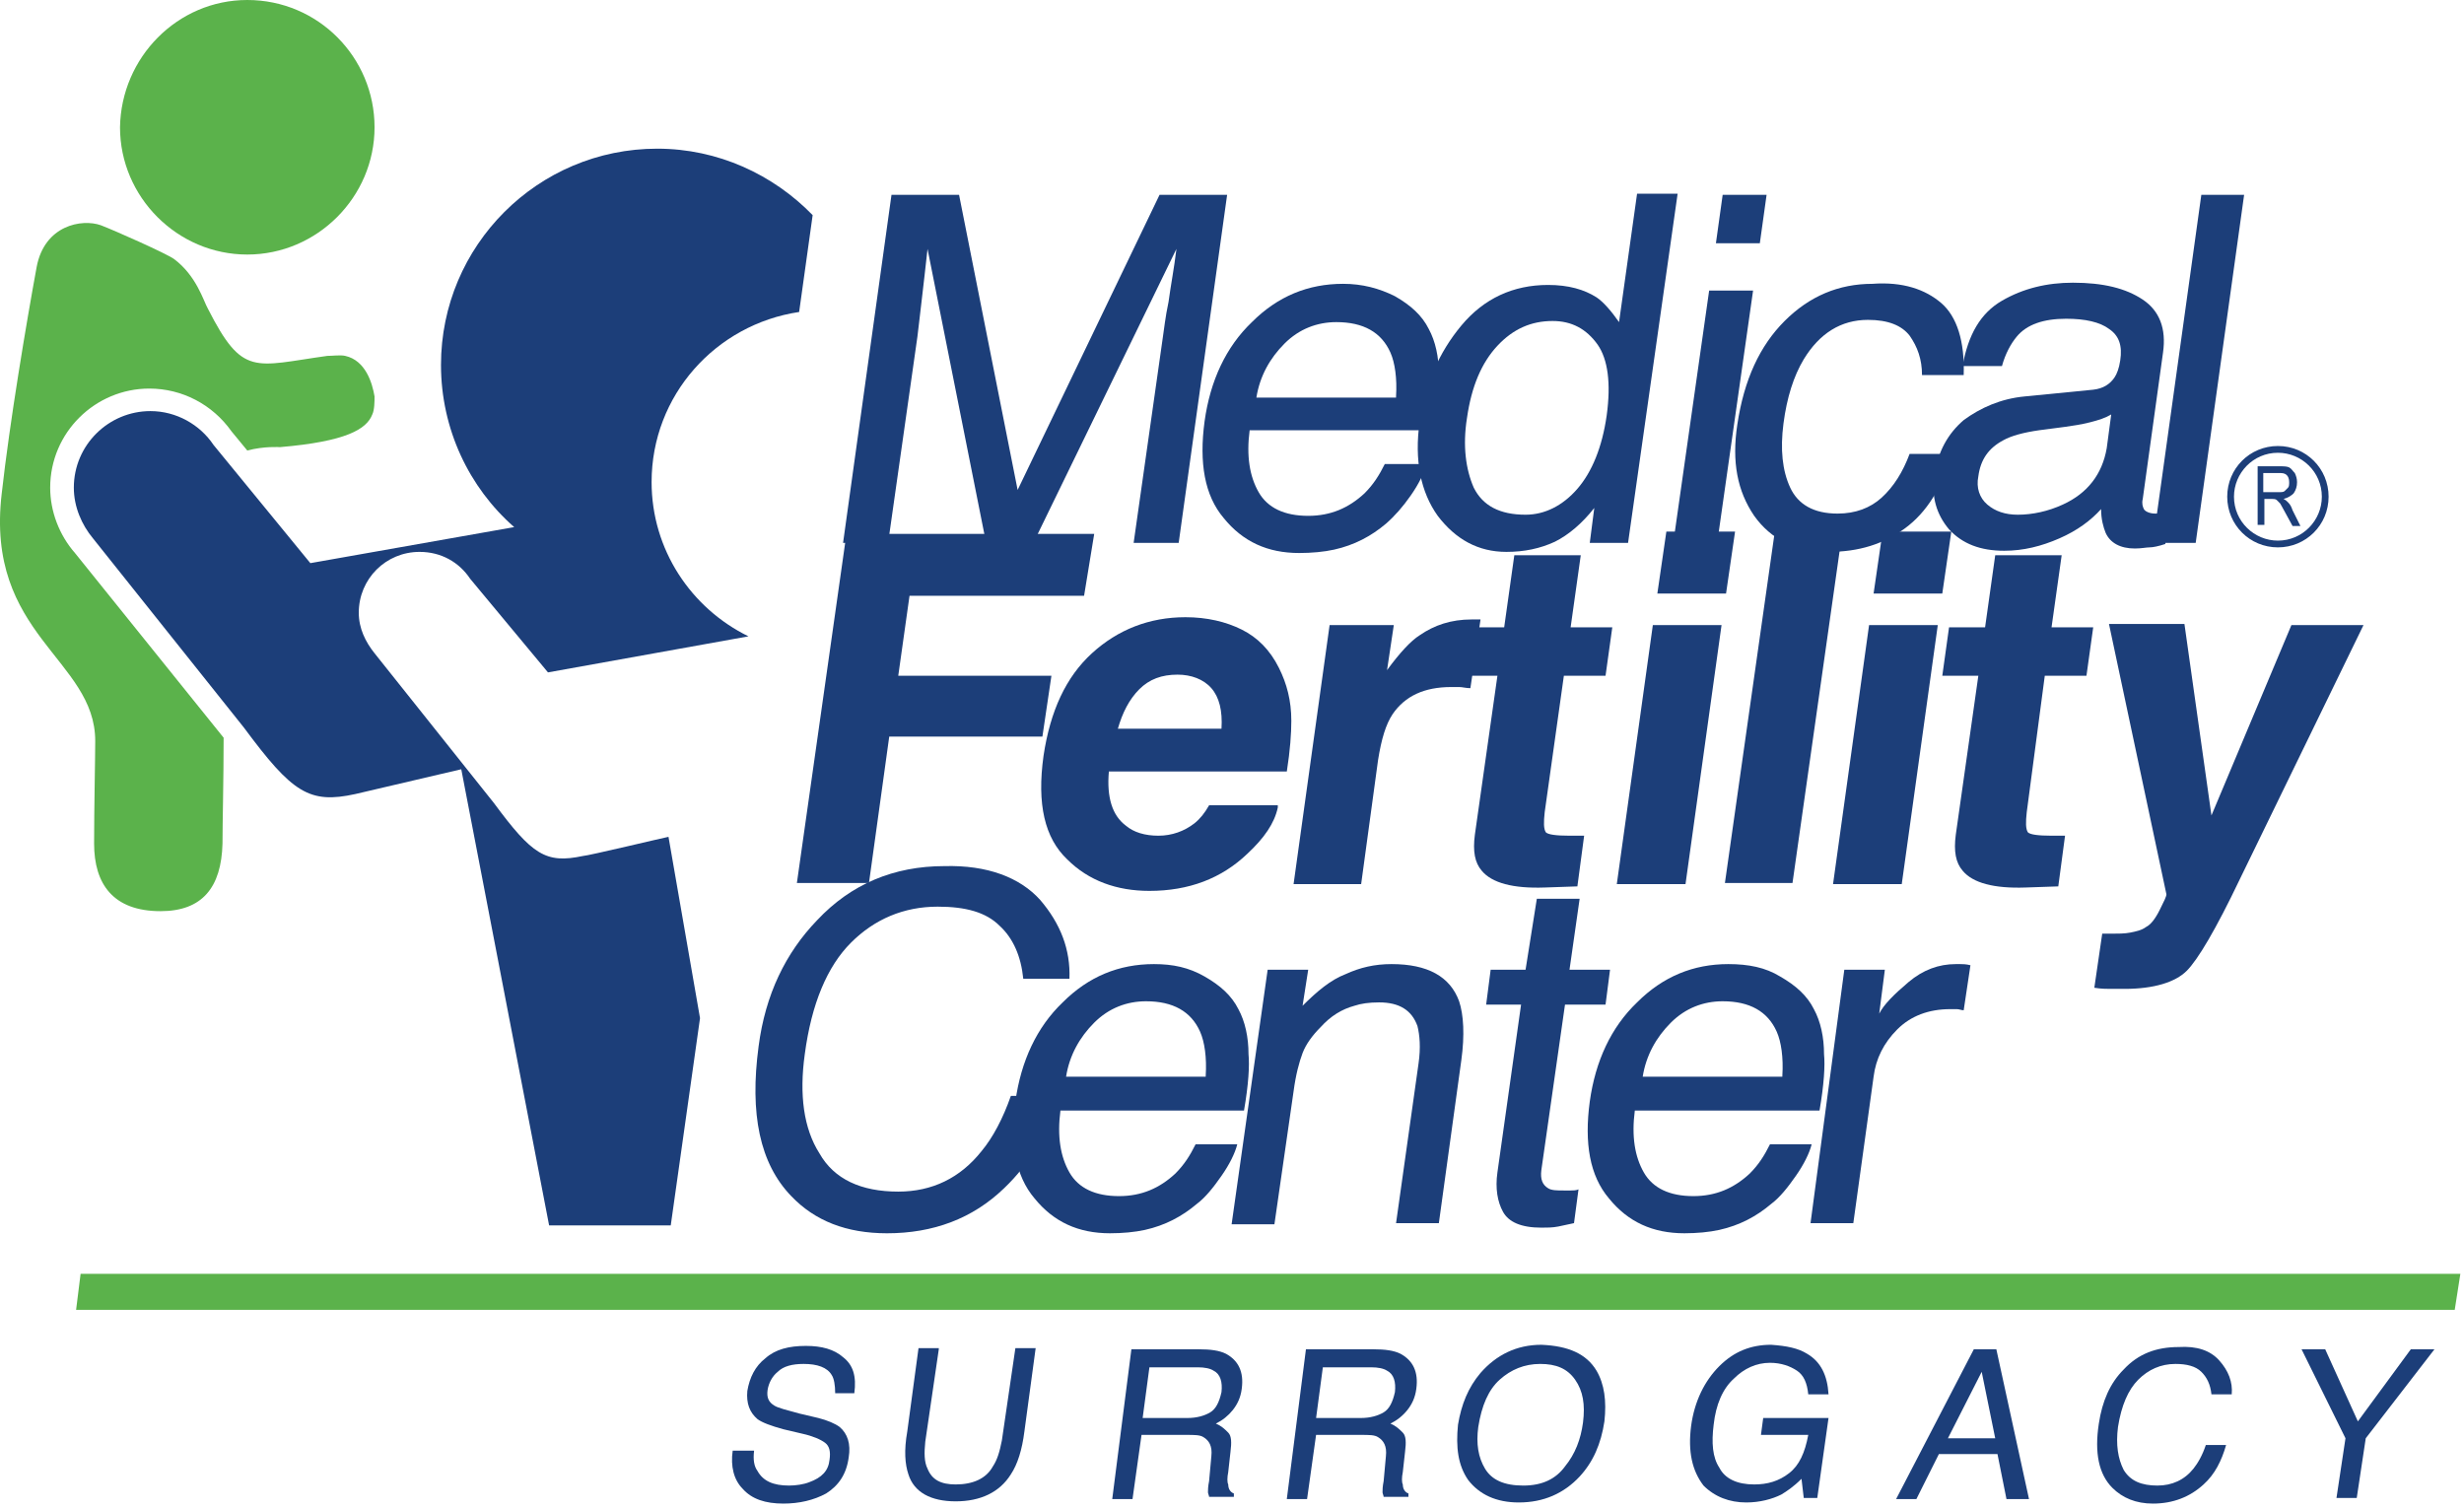 <?xml version="1.0" encoding="UTF-8" standalone="no"?><!DOCTYPE svg PUBLIC "-//W3C//DTD SVG 1.1//EN" "http://www.w3.org/Graphics/SVG/1.1/DTD/svg11.dtd"><svg width="100%" height="100%" viewBox="0 0 245 150" version="1.1" xmlns="http://www.w3.org/2000/svg" xmlns:xlink="http://www.w3.org/1999/xlink" xml:space="preserve" xmlns:serif="http://www.serif.com/" style="fill-rule:evenodd;clip-rule:evenodd;stroke-linejoin:round;stroke-miterlimit:2;"><path d="M74.981,144.237c-0.112,0.896 -0,1.567 0.336,2.015c0.56,1.008 1.568,1.456 3.135,1.456c0.672,0 1.456,-0.112 2.016,-0.336c1.232,-0.448 1.904,-1.12 2.016,-2.239c0.112,-0.784 -0,-1.344 -0.448,-1.68c-0.448,-0.336 -1.232,-0.672 -2.24,-0.896l-1.904,-0.448c-1.231,-0.336 -2.127,-0.672 -2.575,-1.008c-0.784,-0.672 -1.12,-1.568 -1.008,-2.8c0.224,-1.343 0.784,-2.463 1.792,-3.247c1.007,-0.896 2.351,-1.232 4.031,-1.232c1.568,0 2.8,0.336 3.696,1.12c1.007,0.784 1.343,1.904 1.119,3.583l-1.903,0c-0,-0.783 -0.112,-1.455 -0.336,-1.791c-0.448,-0.784 -1.456,-1.12 -2.8,-1.12c-1.12,0 -2.016,0.224 -2.576,0.784c-0.559,0.448 -0.895,1.12 -1.007,1.791c-0.112,0.784 0.112,1.232 0.671,1.568c0.336,0.224 1.232,0.448 2.464,0.784l1.904,0.448c0.896,0.224 1.68,0.56 2.128,0.896c0.783,0.672 1.119,1.68 0.895,3.024c-0.223,1.679 -1.007,2.799 -2.239,3.583c-1.232,0.672 -2.688,1.008 -4.256,1.008c-1.791,0 -3.135,-0.448 -4.031,-1.456c-0.896,-0.896 -1.232,-2.24 -1.008,-3.807l2.128,0Z" style="fill:#1c3e79;fill-rule:nonzero;"/><path d="M93.346,134.158l-1.344,9.183c-0.112,1.12 -0.112,2.015 0.224,2.687c0.448,1.12 1.344,1.568 2.8,1.568c1.68,-0 3.024,-0.56 3.695,-1.792c0.448,-0.671 0.672,-1.455 0.896,-2.575l1.344,-9.183l2.016,-0l-1.12,8.287c-0.224,1.792 -0.672,3.247 -1.344,4.255c-1.12,1.792 -3.023,2.688 -5.487,2.688c-2.464,-0 -4.143,-0.896 -4.703,-2.688c-0.336,-1.008 -0.448,-2.351 -0.112,-4.255l1.119,-8.287l2.016,-0l0,0.112Z" style="fill:#1c3e79;fill-rule:nonzero;"/><path d="M112.496,134.158l6.719,-0c1.12,-0 2.016,0.112 2.688,0.448c1.231,0.672 1.791,1.792 1.567,3.472c-0.112,0.895 -0.448,1.567 -0.896,2.127c-0.448,0.56 -1.007,1.008 -1.679,1.344c0.56,0.224 0.896,0.56 1.231,0.896c0.336,0.336 0.336,1.008 0.224,1.904l-0.224,2.015c-0.111,0.56 -0.111,1.008 0,1.232c0,0.448 0.224,0.784 0.56,0.896l0,0.336l-2.463,0c0,-0.112 -0.112,-0.336 -0.112,-0.448c0,-0.224 0,-0.56 0.112,-1.12l0.224,-2.463c0.112,-1.008 -0.224,-1.568 -0.784,-1.904c-0.336,-0.224 -0.896,-0.224 -1.68,-0.224l-4.479,0l-0.896,6.383l-2.016,-0l1.904,-14.894Zm5.599,6.831c0.896,0 1.68,-0.224 2.24,-0.56c0.56,-0.336 0.896,-1.008 1.12,-2.015c0.112,-1.008 -0.112,-1.792 -0.784,-2.128c-0.336,-0.224 -0.896,-0.336 -1.568,-0.336l-4.815,0l-0.672,5.039l4.479,0Z" style="fill:#1c3e79;fill-rule:nonzero;"/><path d="M129.853,134.158l6.72,-0c1.119,-0 2.015,0.112 2.687,0.448c1.232,0.672 1.792,1.792 1.568,3.472c-0.112,0.895 -0.448,1.567 -0.896,2.127c-0.448,0.56 -1.008,1.008 -1.68,1.344c0.56,0.224 0.896,0.56 1.232,0.896c0.336,0.336 0.336,1.008 0.224,1.904l-0.224,2.015c-0.112,0.56 -0.112,1.008 -0,1.232c-0,0.448 0.224,0.784 0.56,0.896l-0,0.336l-2.464,0c-0,-0.112 -0.112,-0.336 -0.112,-0.448c-0,-0.224 -0,-0.56 0.112,-1.12l0.224,-2.463c0.112,-1.008 -0.224,-1.568 -0.784,-1.904c-0.335,-0.224 -0.895,-0.224 -1.679,-0.224l-4.48,0l-0.896,6.383l-2.015,-0l1.903,-14.894Zm5.488,6.831c0.896,0 1.679,-0.224 2.239,-0.56c0.56,-0.336 0.896,-1.008 1.12,-2.015c0.112,-1.008 -0.112,-1.792 -0.784,-2.128c-0.336,-0.224 -0.896,-0.336 -1.567,-0.336l-4.816,0l-0.672,5.039l4.48,0Z" style="fill:#1c3e79;fill-rule:nonzero;"/><path d="M158.746,136.286c0.784,1.344 1.007,3.023 0.784,5.039c-0.336,2.24 -1.12,4.032 -2.464,5.487c-1.568,1.68 -3.584,2.576 -6.047,2.576c-2.24,0 -3.92,-0.784 -5.04,-2.24c-1.008,-1.455 -1.232,-3.247 -1.008,-5.487c0.336,-2.016 1.008,-3.695 2.24,-5.151c1.568,-1.792 3.584,-2.8 6.047,-2.8c2.688,0.112 4.48,0.896 5.488,2.576Zm-3.136,9.519c1.008,-1.232 1.568,-2.688 1.792,-4.368c0.224,-1.792 -0,-3.135 -0.784,-4.255c-0.784,-1.12 -1.904,-1.568 -3.472,-1.568c-1.567,0 -2.911,0.56 -4.031,1.568c-1.12,1.008 -1.792,2.575 -2.128,4.703c-0.224,1.68 -0,3.024 0.672,4.143c0.672,1.12 1.904,1.68 3.808,1.68c1.903,0 3.247,-0.672 4.143,-1.903Z" style="fill:#1c3e79;fill-rule:nonzero;"/><path d="M179.687,134.606c1.344,0.784 2.016,2.128 2.127,4.031l-2.015,0c-0.112,-1.119 -0.448,-1.903 -1.12,-2.351c-0.672,-0.448 -1.568,-0.784 -2.688,-0.784c-1.344,0 -2.575,0.56 -3.583,1.568c-1.12,1.008 -1.792,2.575 -2.016,4.591c-0.224,1.792 -0.112,3.248 0.56,4.256c0.56,1.119 1.792,1.679 3.471,1.679c1.344,-0 2.464,-0.336 3.472,-1.12c1.008,-0.783 1.568,-2.015 1.904,-3.807l-4.704,-0l0.224,-1.68l6.495,-0l-1.119,7.951l-1.344,-0l-0.224,-1.904c-0.784,0.784 -1.456,1.232 -2.016,1.568c-0.896,0.448 -2.128,0.784 -3.471,0.784c-1.68,-0 -3.136,-0.56 -4.256,-1.68c-1.12,-1.456 -1.568,-3.359 -1.232,-5.935c0.336,-2.464 1.344,-4.479 2.8,-5.935c1.456,-1.456 3.136,-2.128 5.151,-2.128c1.568,0.112 2.688,0.336 3.584,0.896Z" style="fill:#1c3e79;fill-rule:nonzero;"/><path d="M196.26,134.158l2.24,-0l3.248,14.894l-2.24,-0l-0.896,-4.479l-5.823,0l-2.24,4.479l-2.016,-0l7.727,-14.894Zm2.128,8.847l-1.344,-6.607l-3.359,6.607l4.703,-0Z" style="fill:#1c3e79;fill-rule:nonzero;"/><path d="M220.673,135.278c0.896,1.008 1.344,2.128 1.232,3.359l-2.016,0c-0.112,-1.007 -0.448,-1.679 -1.007,-2.239c-0.56,-0.56 -1.456,-0.784 -2.576,-0.784c-1.456,0 -2.688,0.56 -3.696,1.568c-1.007,1.008 -1.679,2.575 -2.015,4.703c-0.224,1.792 -0,3.136 0.56,4.255c0.672,1.12 1.791,1.568 3.359,1.568c1.456,-0 2.688,-0.56 3.584,-1.68c0.448,-0.559 0.896,-1.343 1.231,-2.351l2.016,-0c-0.448,1.568 -1.12,2.911 -2.239,3.919c-1.344,1.232 -3.024,1.904 -5.04,1.904c-1.68,-0 -3.023,-0.56 -4.031,-1.568c-1.344,-1.344 -1.792,-3.471 -1.344,-6.383c0.336,-2.24 1.12,-4.031 2.464,-5.375c1.455,-1.568 3.247,-2.24 5.487,-2.24c1.792,-0.112 3.135,0.336 4.031,1.344Z" style="fill:#1c3e79;fill-rule:nonzero;"/><path d="M228.848,134.158l2.352,-0l3.247,7.167l5.264,-7.167l2.351,-0l-6.831,8.847l-0.896,5.935l-2.015,-0l0.896,-5.935l-4.368,-8.847Z" style="fill:#1c3e79;fill-rule:nonzero;"/><path d="M88.643,19.373l6.719,0l5.823,29.341l14.11,-29.341l6.72,0l-4.816,34.604l-4.479,-0l2.911,-20.493c0.112,-0.672 0.224,-1.904 0.56,-3.472c0.224,-1.68 0.56,-3.36 0.784,-5.263l-14.222,29.228l-4.703,-0l-5.824,-29.228l-0.112,1.008c-0.112,0.895 -0.223,2.127 -0.447,3.919c-0.224,1.792 -0.336,3.024 -0.448,3.808l-2.912,20.493l-4.479,-0l4.815,-34.604Z" style="fill:#1c3e79;fill-rule:nonzero;"/><path d="M138.7,29.452c1.568,0.896 2.688,1.904 3.36,3.248c0.672,1.231 1.008,2.799 1.008,4.479c0.112,1.12 -0,3.024 -0.448,5.599l-18.366,0c-0.336,2.576 -0,4.592 0.896,6.159c0.896,1.568 2.576,2.352 4.927,2.352c2.24,0 4.032,-0.784 5.6,-2.239c0.895,-0.896 1.455,-1.792 2.015,-2.912l4.144,-0c-0.224,0.896 -0.784,2.016 -1.568,3.135c-0.784,1.12 -1.568,2.016 -2.464,2.8c-1.456,1.232 -3.135,2.128 -5.151,2.576c-1.008,0.224 -2.24,0.336 -3.472,0.336c-3.135,-0 -5.599,-1.12 -7.503,-3.472c-1.903,-2.24 -2.463,-5.487 -1.903,-9.631c0.56,-4.031 2.127,-7.391 4.703,-9.854c2.576,-2.576 5.599,-3.808 9.071,-3.808c1.904,0 3.583,0.448 5.151,1.232Zm0.112,9.967c0.112,-1.792 -0.112,-3.36 -0.56,-4.368c-0.896,-2.015 -2.687,-3.023 -5.375,-3.023c-1.904,-0 -3.696,0.672 -5.151,2.128c-1.456,1.455 -2.464,3.247 -2.8,5.375l13.886,-0l0,-0.112Z" style="fill:#1c3e79;fill-rule:nonzero;"/><path d="M158.746,29.564c0.672,0.448 1.456,1.344 2.239,2.464l1.792,-12.767l4.032,0l-4.928,34.716l-3.807,-0l0.448,-3.472c-1.232,1.568 -2.576,2.688 -3.92,3.36c-1.456,0.672 -3.023,1.008 -4.815,1.008c-2.8,-0 -5.039,-1.232 -6.831,-3.584c-1.68,-2.352 -2.352,-5.487 -1.792,-9.407c0.56,-3.695 1.904,-6.831 4.144,-9.518c2.239,-2.688 5.151,-4.032 8.622,-4.032c2.016,0 3.584,0.448 4.816,1.232Zm-12.207,18.925c0.896,1.792 2.576,2.688 5.152,2.688c1.903,0 3.695,-0.896 5.151,-2.576c1.456,-1.679 2.464,-4.143 2.912,-7.279c0.448,-3.247 0.112,-5.599 -0.896,-7.055c-1.12,-1.567 -2.576,-2.351 -4.48,-2.351c-2.127,-0 -3.919,0.784 -5.487,2.463c-1.568,1.68 -2.576,4.032 -3.024,7.167c-0.448,2.8 -0.112,5.152 0.672,6.943Z" style="fill:#1c3e79;fill-rule:nonzero;"/><path d="M169.944,28.892l4.368,0l-3.584,25.197l-4.367,-0l3.583,-25.197Zm1.344,-9.519l4.367,0l-0.672,4.816l-4.367,-0l0.672,-4.816Z" style="fill:#1c3e79;fill-rule:nonzero;"/><path d="M193.013,30.124c1.568,1.344 2.352,3.807 2.24,7.167l-4.144,0c0,-1.568 -0.448,-2.8 -1.232,-3.919c-0.784,-1.008 -2.127,-1.568 -4.143,-1.568c-2.688,-0 -4.815,1.344 -6.383,3.919c-1.008,1.68 -1.68,3.808 -2.016,6.383c-0.336,2.576 -0.112,4.704 0.672,6.384c0.784,1.679 2.352,2.575 4.703,2.575c1.792,0 3.248,-0.56 4.368,-1.568c1.232,-1.119 2.127,-2.575 2.799,-4.367l4.144,-0c-0.896,3.36 -2.464,5.823 -4.592,7.391c-2.127,1.568 -4.591,2.352 -7.615,2.352c-3.247,-0 -5.711,-1.232 -7.391,-3.584c-1.679,-2.464 -2.239,-5.375 -1.679,-9.071c0.672,-4.479 2.239,-7.839 4.703,-10.302c2.464,-2.464 5.375,-3.696 8.735,-3.696c3.023,-0.224 5.263,0.56 6.831,1.904Z" style="fill:#1c3e79;fill-rule:nonzero;"/><path d="M208.131,38.747c1.008,-0.112 1.68,-0.56 2.128,-1.232c0.224,-0.336 0.448,-0.896 0.56,-1.68c0.224,-1.456 -0.112,-2.463 -1.12,-3.135c-0.896,-0.672 -2.352,-1.008 -4.256,-1.008c-2.239,-0 -3.919,0.56 -4.927,1.792c-0.56,0.672 -1.12,1.679 -1.456,2.911l-3.919,0c0.56,-3.135 1.792,-5.263 3.919,-6.495c2.128,-1.232 4.48,-1.792 7.055,-1.792c3.024,0 5.264,0.56 6.943,1.68c1.68,1.12 2.352,2.912 2.016,5.263l-2.016,14.558c-0.112,0.448 -0,0.784 0.112,1.008c0.112,0.224 0.56,0.448 1.12,0.448l0.672,0c0.224,0 0.448,-0.112 0.784,-0.112l-0.448,3.136c-0.672,0.224 -1.232,0.336 -1.568,0.336c-0.336,-0 -0.784,0.112 -1.456,0.112c-1.455,-0 -2.463,-0.56 -2.911,-1.568c-0.224,-0.56 -0.448,-1.344 -0.448,-2.352c-1.008,1.12 -2.352,2.128 -4.144,2.912c-1.791,0.784 -3.583,1.232 -5.487,1.232c-2.351,-0 -4.143,-0.672 -5.487,-2.128c-1.232,-1.456 -1.792,-3.248 -1.456,-5.375c0.336,-2.352 1.344,-4.144 2.912,-5.488c1.68,-1.231 3.695,-2.127 6.047,-2.351l6.831,-0.672Zm-10.527,11.422c0.784,0.672 1.792,1.008 3.024,1.008c1.456,0 3.024,-0.336 4.479,-1.008c2.464,-1.12 3.92,-3.023 4.368,-5.599l0.448,-3.36c-0.56,0.336 -1.232,0.56 -2.128,0.784c-0.896,0.224 -1.68,0.336 -2.464,0.448l-2.575,0.336c-1.568,0.224 -2.8,0.56 -3.584,1.008c-1.456,0.784 -2.239,1.904 -2.463,3.584c-0.224,1.12 0.112,2.127 0.895,2.799Z" style="fill:#1c3e79;fill-rule:nonzero;"/><path d="M218.882,19.373l4.255,0l-4.815,34.604l-4.256,-0l4.816,-34.604Z" style="fill:#1c3e79;fill-rule:nonzero;"/><path d="M107.792,59.24l-17.357,0l-1.12,7.951l15.23,0l-0.896,6.047l-15.23,0l-2.016,14.558l-7.167,0l4.928,-34.715l24.636,-0l-1.008,6.159Z" style="fill:#1c3e79;fill-rule:nonzero;"/><path d="M127.054,80.293c-0.336,1.568 -1.344,3.024 -3.024,4.592c-2.575,2.463 -5.823,3.695 -9.743,3.695c-3.247,0 -6.047,-1.008 -8.174,-3.136c-2.24,-2.127 -3.024,-5.487 -2.352,-10.302c0.672,-4.48 2.24,-7.839 4.815,-10.191c2.576,-2.351 5.711,-3.583 9.295,-3.583c2.128,-0 4.031,0.448 5.599,1.232c1.568,0.783 2.8,2.015 3.696,3.807c0.784,1.568 1.232,3.248 1.232,5.263c0,1.232 -0.112,2.912 -0.448,5.04l-17.694,-0c-0.224,2.575 0.336,4.367 1.68,5.375c0.784,0.672 1.904,1.008 3.247,1.008c1.344,-0 2.576,-0.448 3.584,-1.232c0.56,-0.448 1.008,-1.008 1.456,-1.792l6.831,0l-0,0.224Zm-5.599,-7.839c0.112,-1.792 -0.224,-3.135 -1.008,-4.031c-0.784,-0.896 -2.016,-1.344 -3.36,-1.344c-1.568,-0 -2.8,0.448 -3.807,1.456c-1.008,1.008 -1.68,2.351 -2.128,3.919l10.303,0Z" style="fill:#1c3e79;fill-rule:nonzero;"/><path d="M144.299,68.311c-2.687,-0 -4.591,0.896 -5.823,2.688c-0.672,1.007 -1.12,2.463 -1.456,4.591l-1.679,12.318l-6.719,0l3.583,-25.756l6.383,-0l-0.672,4.479c1.232,-1.68 2.352,-2.912 3.248,-3.471c1.456,-1.008 3.135,-1.568 5.151,-1.568l0.896,-0l-1.008,6.831c-0.448,-0 -0.784,-0.112 -1.12,-0.112l-0.784,-0Z" style="fill:#1c3e79;fill-rule:nonzero;"/><path d="M157.514,83.093l-0.672,5.039l-3.248,0.112c-3.135,0.112 -5.263,-0.448 -6.271,-1.68c-0.672,-0.783 -0.896,-1.903 -0.672,-3.583l2.24,-15.79l-3.584,0l0.672,-4.815l3.584,-0l1.008,-7.167l6.607,-0l-1.008,7.167l4.143,-0l-0.672,4.815l-4.143,0l-1.904,13.55c-0.112,1.008 -0.112,1.68 0.112,2.016c0.224,0.224 1.008,0.336 2.352,0.336l1.456,-0Z" style="fill:#1c3e79;fill-rule:nonzero;"/><path d="M171.176,62.152l-3.583,25.756l-6.832,0l3.584,-25.756l6.831,-0Zm1.344,-9.295l-0.896,6.159l-6.831,0l0.896,-6.159l6.831,-0Z" style="fill:#1c3e79;fill-rule:nonzero;"/><path d="M176.439,53.081l6.719,-0l-4.927,34.715l-6.719,0l4.927,-34.715Z" style="fill:#1c3e79;fill-rule:nonzero;"/><path d="M192.677,62.152l-3.583,25.756l-6.832,0l3.584,-25.756l6.831,-0Zm1.344,-9.295l-0.896,6.159l-6.831,0l0.896,-6.159l6.831,-0Z" style="fill:#1c3e79;fill-rule:nonzero;"/><path d="M205.331,83.093l-0.672,5.039l-3.247,0.112c-3.136,0.112 -5.263,-0.448 -6.271,-1.68c-0.672,-0.783 -0.896,-1.903 -0.672,-3.583l2.24,-15.79l-3.584,0l0.672,-4.815l3.583,-0l1.008,-7.167l6.607,-0l-1.007,7.167l4.143,-0l-0.672,4.815l-4.143,0l-1.792,13.55c-0.112,1.008 -0.112,1.68 0.112,2.016c0.224,0.224 1.008,0.336 2.352,0.336l1.343,-0Z" style="fill:#1c3e79;fill-rule:nonzero;"/><path d="M219.889,81.077l7.951,-18.925l7.167,-0l-12.318,25.308c-2.352,4.928 -4.143,7.951 -5.263,9.071c-1.12,1.12 -3.248,1.792 -6.159,1.792l-1.456,-0c-0.336,-0 -0.896,-0 -1.568,-0.112l0.784,-5.376l0.896,0c0.672,0 1.344,0 1.903,-0.111c0.56,-0.112 1.12,-0.224 1.568,-0.56c0.448,-0.224 0.896,-0.784 1.344,-1.68c0.448,-0.896 0.672,-1.344 0.672,-1.568l-5.711,-26.876l7.503,-0l2.687,19.037Z" style="fill:#1c3e79;fill-rule:nonzero;"/><path d="M103.425,89.476c2.016,2.352 3.024,4.927 2.912,7.839l-4.592,0c-0.224,-2.24 -1.008,-4.031 -2.351,-5.263c-1.344,-1.344 -3.36,-1.904 -6.16,-1.904c-3.359,-0 -6.271,1.232 -8.622,3.583c-2.352,2.352 -3.92,6.048 -4.592,11.087c-0.56,4.031 -0.112,7.391 1.456,9.855c1.456,2.575 4.143,3.807 7.839,3.807c3.359,0 6.159,-1.344 8.287,-4.031c1.12,-1.344 2.128,-3.248 2.911,-5.488l4.592,0c-0.896,3.696 -2.688,6.719 -5.264,9.183c-3.135,3.024 -7.055,4.48 -11.646,4.48c-4.031,-0 -7.167,-1.232 -9.519,-3.696c-3.135,-3.248 -4.143,-8.175 -3.247,-14.894c0.672,-5.151 2.687,-9.295 5.823,-12.542c3.36,-3.584 7.615,-5.376 12.654,-5.376c4.256,-0.112 7.503,1.12 9.519,3.36Z" style="fill:#1c3e79;fill-rule:nonzero;"/><path d="M119.775,97.091c1.568,0.896 2.688,1.904 3.36,3.247c0.671,1.232 1.007,2.8 1.007,4.48c0.112,1.12 -0,3.023 -0.448,5.599l-18.253,-0c-0.336,2.576 -0,4.592 0.896,6.159c0.896,1.568 2.575,2.352 4.927,2.352c2.24,-0 4.032,-0.784 5.599,-2.24c0.896,-0.896 1.456,-1.791 2.016,-2.911l4.144,-0c-0.224,0.896 -0.784,2.015 -1.568,3.135c-0.784,1.12 -1.568,2.128 -2.464,2.8c-1.456,1.232 -3.136,2.128 -5.151,2.576c-1.008,0.223 -2.24,0.335 -3.472,0.335c-3.135,-0 -5.599,-1.119 -7.503,-3.471c-1.904,-2.24 -2.463,-5.487 -1.904,-9.631c0.56,-4.031 2.128,-7.391 4.704,-9.854c2.576,-2.576 5.599,-3.808 9.071,-3.808c1.903,0 3.471,0.336 5.039,1.232Zm0.112,9.855c0.112,-1.792 -0.112,-3.36 -0.56,-4.368c-0.896,-2.016 -2.688,-3.023 -5.375,-3.023c-1.904,-0 -3.696,0.671 -5.152,2.127c-1.455,1.456 -2.463,3.248 -2.799,5.376l13.886,-0l-0,-0.112Z" style="fill:#1c3e79;fill-rule:nonzero;"/><path d="M126.046,96.419l4.031,0l-0.56,3.584c1.456,-1.456 2.8,-2.576 4.256,-3.136c1.456,-0.672 2.911,-1.008 4.591,-1.008c3.584,0 5.823,1.232 6.719,3.696c0.448,1.343 0.56,3.359 0.224,5.823l-2.239,16.238l-4.256,-0l2.24,-15.902c0.224,-1.568 0.112,-2.8 -0.112,-3.696c-0.56,-1.568 -1.792,-2.351 -3.808,-2.351c-1.007,-0 -1.791,0.111 -2.463,0.336c-1.232,0.335 -2.352,1.007 -3.36,2.127c-0.784,0.784 -1.456,1.68 -1.792,2.576c-0.336,0.896 -0.671,2.128 -0.895,3.807l-1.904,13.215l-4.256,-0l3.584,-25.309Z" style="fill:#1c3e79;fill-rule:nonzero;"/><path d="M152.81,89.364l4.256,0l-1.008,7.055l4.031,0l-0.448,3.472l-4.031,-0l-2.352,16.461c-0.112,0.896 0.112,1.456 0.672,1.792c0.336,0.224 0.896,0.224 1.568,0.224l0.672,-0c0.224,-0 0.56,-0 0.784,-0.112l-0.448,3.36c-0.56,0.112 -1.008,0.224 -1.568,0.336c-0.56,0.112 -1.12,0.112 -1.68,0.112c-2.015,-0 -3.247,-0.56 -3.807,-1.568c-0.56,-1.008 -0.784,-2.352 -0.56,-3.92l2.352,-16.685l-3.472,-0l0.448,-3.472l3.471,0l1.12,-7.055Z" style="fill:#1c3e79;fill-rule:nonzero;"/><path d="M176.999,97.091c1.568,0.896 2.688,1.904 3.36,3.247c0.672,1.232 1.008,2.8 1.008,4.48c0.112,1.12 -0,3.023 -0.448,5.599l-18.366,-0c-0.336,2.576 0,4.592 0.896,6.159c0.896,1.568 2.576,2.352 4.927,2.352c2.24,-0 4.032,-0.784 5.6,-2.24c0.896,-0.896 1.455,-1.791 2.015,-2.911l4.144,-0c-0.224,0.896 -0.784,2.015 -1.568,3.135c-0.784,1.12 -1.568,2.128 -2.464,2.8c-1.455,1.232 -3.135,2.128 -5.151,2.576c-1.008,0.223 -2.24,0.335 -3.471,0.335c-3.136,-0 -5.6,-1.119 -7.503,-3.471c-1.904,-2.24 -2.464,-5.487 -1.904,-9.631c0.56,-4.031 2.127,-7.391 4.703,-9.854c2.576,-2.576 5.599,-3.808 9.071,-3.808c2.016,0 3.695,0.336 5.151,1.232Zm0.224,9.855c0.112,-1.792 -0.112,-3.36 -0.56,-4.368c-0.896,-2.016 -2.687,-3.023 -5.375,-3.023c-1.904,-0 -3.695,0.671 -5.151,2.127c-1.456,1.456 -2.464,3.248 -2.8,5.376l13.886,-0l0,-0.112Z" style="fill:#1c3e79;fill-rule:nonzero;"/><path d="M183.382,96.419l4.032,0l-0.56,4.367c0.448,-0.895 1.456,-1.903 2.911,-3.135c1.456,-1.232 3.024,-1.792 4.704,-1.792l0.448,0c0.224,0 0.56,0 1.008,0.112l-0.672,4.479c-0.224,0 -0.448,-0.112 -0.672,-0.112l-0.672,0c-2.128,0 -3.92,0.672 -5.263,2.016c-1.344,1.344 -2.128,2.912 -2.352,4.704l-2.016,14.558l-4.255,0l3.359,-25.197Z" style="fill:#1c3e79;fill-rule:nonzero;"/><path d="M244.078,130.238l-236.512,0l0.448,-3.583l236.624,0l-0.56,3.583Z" style="fill:#5bb24b;fill-rule:nonzero;"/><path d="M37.242,12.654c0,6.943 -5.711,12.655 -12.654,12.655c-6.943,-0 -12.655,-5.712 -12.655,-12.655c0.112,-6.943 5.712,-12.654 12.655,-12.654c7.055,0 12.654,5.711 12.654,12.654Z" style="fill:#5bb24b;fill-rule:nonzero;"/><path d="M7.454,54.985c-1.568,-1.792 -2.464,-4.144 -2.464,-6.496c0,-5.487 4.48,-9.854 9.855,-9.854c3.248,-0 6.271,1.568 8.175,4.255l1.568,1.904c1.679,-0.448 3.247,-0.336 3.247,-0.336c6.607,-0.56 8.623,-1.792 9.183,-3.248c0.224,-0.448 0.224,-1.343 0.224,-1.791c-0.224,-1.344 -0.896,-3.584 -2.912,-4.032c-0.448,-0.112 -1.343,0 -1.791,0c-7.28,1.008 -8.399,2.128 -11.871,-4.703c-0.448,-0.784 -1.12,-3.248 -3.359,-4.928c-0.784,-0.559 -5.824,-2.799 -7.279,-3.359c-1.904,-0.672 -5.6,-0 -6.384,4.143c-1.007,5.488 -2.687,15.454 -3.471,22.509c-1.68,14.11 9.295,16.462 9.295,24.637c-0,1.68 -0.112,6.607 -0.112,10.191c-0,4.031 1.903,6.719 6.607,6.719c4.143,-0 6.047,-2.352 6.159,-6.719c-0,-2.128 0.112,-6.271 0.112,-10.527l-14.782,-18.365Z" style="fill:#5bb24b;fill-rule:nonzero;"/><path d="M57.959,85.109c-3.696,0.783 -5.039,-0.112 -8.847,-5.264l-11.87,-14.894c-0.896,-1.12 -1.568,-2.463 -1.568,-4.031c-0,-3.36 2.688,-6.047 6.047,-6.047c2.128,-0 3.92,1.007 5.039,2.687l7.727,9.295l19.934,-3.584c-5.711,-2.799 -9.631,-8.622 -9.631,-15.341c0,-8.623 6.383,-15.678 14.67,-16.91l1.344,-9.631c-3.919,-4.031 -9.407,-6.607 -15.454,-6.607c-11.87,0 -21.501,9.631 -21.501,21.501c-0,6.383 2.8,12.206 7.279,16.126l-20.269,3.583l-9.631,-11.758c-1.344,-2.016 -3.696,-3.36 -6.271,-3.36c-4.144,0 -7.615,3.36 -7.615,7.615c-0,1.904 0.784,3.696 1.904,5.04l15.006,18.813c4.815,6.495 6.495,7.615 11.086,6.607c0.448,-0.112 10.527,-2.463 10.527,-2.463l8.735,45.354l12.094,0l2.911,-20.606l-3.135,-18.029c-0.112,-0 -8.063,1.904 -8.511,1.904Z" style="fill:#1c3e79;fill-rule:nonzero;"/><path d="M224.481,52.185l0,-5.823l2.127,-0c0.448,-0 0.784,-0 1.008,0.112c0.224,0.112 0.336,0.336 0.56,0.56c0.112,0.224 0.224,0.56 0.224,0.896c0,0.447 -0.112,0.783 -0.336,1.119c-0.224,0.224 -0.56,0.448 -1.008,0.56c0.224,0.112 0.336,0.224 0.448,0.336c0.224,0.224 0.336,0.448 0.448,0.784l0.784,1.568l-0.784,-0l-0.672,-1.232c-0.224,-0.448 -0.448,-0.784 -0.56,-1.008c-0.112,-0.112 -0.224,-0.224 -0.336,-0.336c-0.112,-0.112 -0.335,-0.112 -0.447,-0.112l-0.784,0l0,2.576l-0.672,0Zm0.56,-3.248l1.455,0c0.336,0 0.56,0 0.672,-0.112c0.112,-0.111 0.224,-0.224 0.336,-0.336c0.112,-0.112 0.112,-0.335 0.112,-0.559c0,-0.336 -0.112,-0.56 -0.224,-0.672c-0.224,-0.224 -0.448,-0.224 -0.784,-0.224l-1.567,-0l-0,1.903Z" style="fill:#1c3e79;fill-rule:nonzero;"/><path d="M226.497,54.425c-2.8,-0 -5.04,-2.24 -5.04,-5.04c-0,-2.799 2.24,-5.039 5.04,-5.039c2.799,-0 5.039,2.24 5.039,5.039c0,2.8 -2.24,5.04 -5.039,5.04Zm0,-9.407c-2.464,-0 -4.368,2.016 -4.368,4.367c-0,2.464 2.016,4.368 4.368,4.368c2.463,-0 4.367,-2.016 4.367,-4.368c0,-2.463 -2.016,-4.367 -4.367,-4.367Z" style="fill:#1c3e79;fill-rule:nonzero;"/></svg>